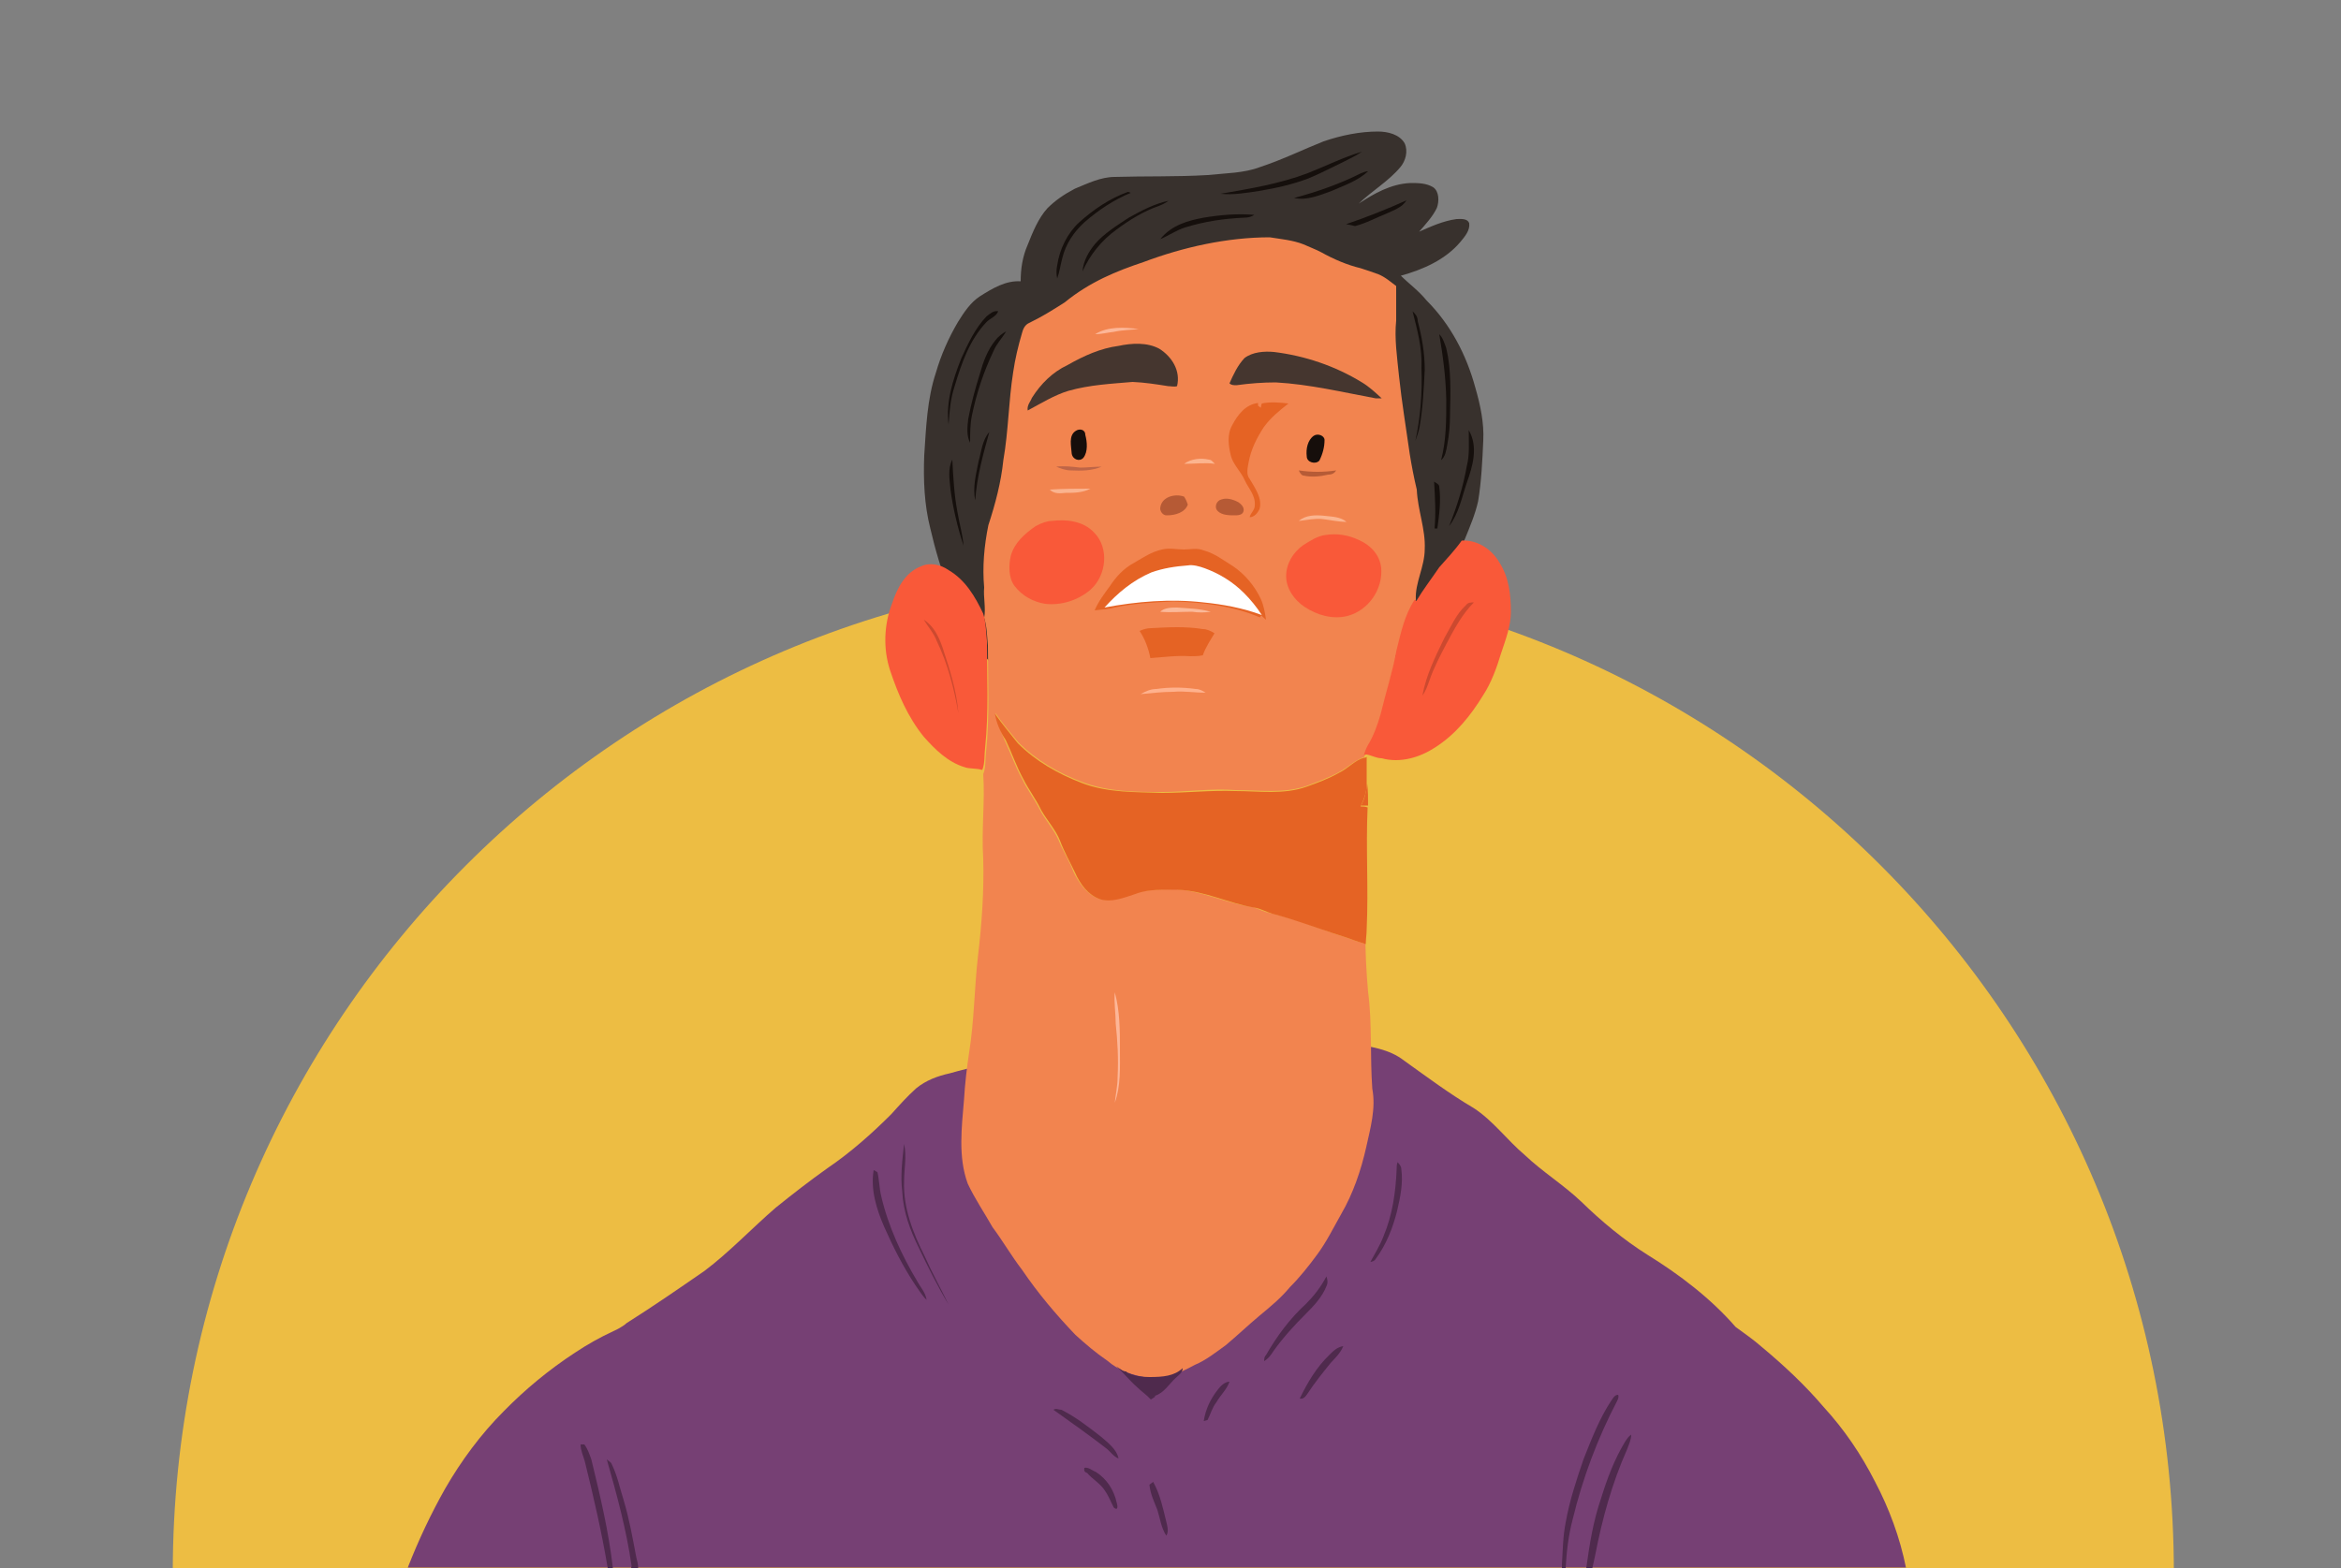 <?xml version="1.0" encoding="utf-8"?>
<!-- Generator: Adobe Illustrator 25.2.0, SVG Export Plug-In . SVG Version: 6.00 Build 0)  -->
<svg version="1.1" id="Layer_1" xmlns="http://www.w3.org/2000/svg" xmlns:xlink="http://www.w3.org/1999/xlink" x="0px" y="0px"
	 viewBox="0 0 500 335" style="enable-background:new 0 0 500 335;" xml:space="preserve">
<rect x="0" y="0" width="500" height="335" fill="#808080" stroke="none"/>
<style type="text/css">
	.st0{fill:#EDBD43;}
	.st1{fill:#764074;}
	.st2{fill:#38312D;}
	.st3{fill:#F2844F;}
	.st4{fill:#F95939;}
	.st5{fill:#E56324;}
	.st6{fill:#150F0C;}
	.st7{fill:#FDB697;}
	.st8{fill:#45362F;}
	.st9{fill:#160E0B;}
	.st10{fill:#FCB48E;}
	.st11{fill:#BE6547;}
	.st12{fill:#B65B36;}
	.st13{fill:#FBB38E;}
	.st14{fill:#B65A35;}
	.st15{fill:#FBB48F;}
	.st16{fill:#FBA187;}
	.st17{fill:#FFFFFF;}
	.st18{fill:#CC492F;}
	.st19{fill:#FBB898;}
	.st20{fill:#FFB18D;}
	.st21{fill:#4F2A4D;}
</style>
<path class="st0" d="M36.9,336c0-118,95.7-213.7,213.7-213.7S464.3,218,464.3,336"/>
<g>
	<g>
		<g>
			<path class="st1" d="M407.1,335C407.1,335,407.1,334.9,407.1,335c-1.3-6.5-3.6-12.7-6.6-18.4c-3-5.9-6.6-11.2-11-16
				c-4-4.7-8.5-8.9-13.3-12.9c-1.7-1.5-3.6-2.8-5.5-4.2c-5.3-6.1-12-11.2-18.8-15.4c-5.1-3.2-9.9-7.2-14.2-11.4
				c-3.8-3.6-8.2-6.3-12-9.9c-3.8-3.2-6.8-7.4-11-10.1c-5.1-3-9.9-6.6-14.8-10.1c-3.2-2.5-7.2-3-11-3.6c-8-1.3-16.3-1.3-24.5-1.3
				c-15.4,0.6-31,2.8-46,5.7c-2.8,0.4-5.9,1.1-8.7,0.4c-2.3,0.2-4.6,0.9-6.8,1.5c-2.7,0.6-5.1,1.5-7.2,3.2c-1.9,1.7-3.6,3.6-5.3,5.5
				c-4.2,4.2-8.7,8.2-13.7,11.6c-3.8,2.7-7.4,5.5-11,8.4c-5.1,4.4-9.9,9.5-15.2,13.5c-5.5,3.8-11,7.6-16.7,11.2
				c-0.4,0.4-0.8,0.6-1.1,0.8c-0.6,0.4-1.1,0.6-1.7,0.9c-2.8,1.3-5.5,2.8-8.2,4.6c-5.5,3.6-10.6,7.8-15.2,12.5
				c-4.9,4.9-9.1,10.6-12.5,16.5c-3,5.3-5.7,11-8,16.9H407.1L407.1,335z"/>
			<path class="st2" d="M282.7,30.2c3.8-1.3,7.8-2.1,11.6-2.1c2.1,0,4.6,0.6,5.7,2.5c0.8,1.7,0.2,3.8-0.9,5.1
				c-2.5,3-6.1,5.1-8.9,7.8c3.2-2.1,6.8-4.2,11-4.4c1.7,0,3.4,0,4.9,0.9c1.3,0.9,1.3,3,0.8,4.4c-0.9,1.9-2.5,3.6-3.8,5.1
				c2.5-1.1,5.1-2.3,8-2.7c0.9,0,2.3-0.2,2.7,0.9c0.2,1.5-0.9,2.8-1.9,4c-3.2,3.8-8,5.9-12.7,7.2c1.7,1.7,3.8,3.2,5.5,5.3
				c5.1,5.1,8.5,11.6,10.4,18.6c1.1,3.8,1.9,7.6,1.7,11.4c-0.2,4.4-0.4,8.7-1.1,12.9c-0.6,2.7-1.7,5.3-2.8,8
				c-0.8,1.5-0.8,3.2-1.1,5.1c-0.6,3.2-1.3,6.3-2.7,9.3c-0.6,1.5-1.5,2.8-2.7,4c-4.2,4.2-8.7,8-14.1,10.6c-4.6,2.3-9.7,3.6-14.8,3.8
				c-6.1,0-12.2-0.2-18.4-0.2c-3.6-0.2-7.4-0.4-11-0.8c-3.8-0.4-7.8-1.1-11.8-1.5c-3.6-0.4-7.2-0.6-10.8-0.6
				c-3.2,0-6.8,0.2-10.1-0.8c-2.7-0.9-4.6-3-6.1-5.3c-5.3-7.8-8.5-16.7-10.6-25.8c-1.3-5.1-1.5-10.4-1.3-15.6
				c0.4-5.9,0.6-12,2.5-17.7c1.1-3.8,2.7-7.4,4.7-10.8c1.3-2.1,2.7-4.2,4.7-5.5c2.7-1.7,5.5-3.4,8.7-3.2c0-2.7,0.4-5.3,1.5-7.8
				c1.1-2.8,2.3-5.7,4.2-7.8c1.7-1.7,3.6-3,5.9-4.2c2.7-1.1,5.5-2.5,8.5-2.5c6.5-0.2,13.1,0,19.8-0.4c3.8-0.4,7.8-0.4,11.2-1.7
				C274.2,34,278.4,31.9,282.7,30.2z"/>
		</g>
		<g>
			<path class="st3" d="M244.2,56c8.5-3.2,17.9-5.3,27-5.3c2.5,0.4,4.9,0.6,7.2,1.5c1.3,0.6,2.7,1.1,3.8,1.7
				c2.7,1.5,5.5,2.7,8.4,3.4c1.3,0.4,2.7,0.9,3.8,1.3c1.5,0.6,2.7,1.7,3.8,2.5c0,2.5,0,4.9,0,7.4c-0.4,3.8,0.2,7.8,0.6,11.8
				c0.6,5.7,1.5,11,2.3,16.7c0.4,2.5,0.9,5.1,1.5,7.6c0.2,4.4,1.9,8.5,1.7,12.7c0,3.8-2.1,7.2-1.9,10.8l-0.2,0.4
				c-1.9,3.2-2.7,7-3.8,10.6c-1.1,4.6-2.3,9.1-3.4,13.7c-0.8,2.5-1.5,4.7-2.8,6.8c-0.4,0.6-0.6,1.3-0.8,2.1
				c-2.1,0.8-3.6,2.3-5.3,3.2c-2.3,1.3-4.7,2.1-7,3c-4.9,1.7-10.1,0.9-15.2,0.9c-5.1-0.4-10.4,0.4-15.6,0.4c-5.7,0-11.6,0-17.1-2.1
				c-5.1-1.9-9.9-4.7-13.7-8.5c-1.7-2.1-3.4-4-4.9-6.3c0.4,1.9,1.1,3.8,1.9,5.7c1.3,2.7,2.3,5.7,3.8,8.4c1.1,2.3,2.7,4.4,3.8,6.6
				c1.1,2.1,3,4.2,4,6.5c0.9,2.3,2.3,4.4,3.2,6.8c1.1,2.3,2.8,4.7,5.3,5.7c2.7,0.8,5.1-0.4,7.6-1.1c3-0.9,6.1-0.9,9.1-0.9
				c5.7,0.4,10.6,3,16.3,3.8c1.3,0.4,2.5,1.1,3.8,1.3c4.7,1.1,9.1,2.8,13.7,4.4c2.1,0.6,4.2,1.5,6.3,2.1c0-1.1,0.2-2.3,0.2-3.2
				c0,4.6,0.2,9.1,0.6,13.5c0.9,6.8,0.4,13.9,0.9,20.7c0.8,4.2-0.4,8.4-1.3,12.5c-1.1,4.9-2.8,9.9-5.3,14.2c-1.7,3-3.2,6.1-5.3,8.9
				c-1.7,2.3-3.6,4.7-5.7,6.8c-1.9,2.3-4.2,4.2-6.5,6.1c-2.5,2.1-4.7,4.2-7.2,6.3c-2.1,1.5-4.2,3.2-6.6,4.2
				c-1.7,0.9-3.6,1.9-5.5,2.5c-1.5,0.6-3.2,0-4.7,0.2c-3-0.4-6.1-1.5-8.5-3.6c-2.5-1.7-4.7-3.6-6.8-5.5c-4.2-4.4-8-8.9-11.4-13.9
				c-2.3-3-4.2-6.3-6.3-9.1c-1.7-3-3.8-6.1-5.3-9.3c-2.1-5.7-1.3-12-0.8-18c0.2-3.4,0.6-6.8,1.1-10.1c1.1-6.8,1.1-13.9,1.9-20.7
				c0.8-6.8,1.3-13.9,1.1-20.7c-0.4-6.1,0.4-12.2,0-18c0.6-1.5,0.4-3.2,0.6-4.7c0.8-7.6,0.4-15.2,0.4-22.8c-0.2-2.1-0.2-4-0.8-5.9
				c0.4-2.1-0.2-4.4,0-6.5c-0.4-4.4,0-8.9,0.9-13.3c1.5-4.6,2.7-9.1,3.2-13.9c1.1-6.3,1.1-12.5,2.1-18.8c0.4-2.8,1.1-5.7,1.9-8.4
				c0.2-0.8,0.6-1.7,1.5-2.1c2.7-1.3,5.1-2.8,7.6-4.4C232.8,60.2,238.5,57.9,244.2,56z"/>
			<path class="st4" d="M312.2,115.5c3.2-0.2,6.3,1.7,8,4.6c2.1,3.2,2.5,7,2.5,10.6c0,3-1.1,5.9-2.1,8.9c-0.9,3-2.1,6.3-3.8,8.9
				c-2.7,4.4-5.9,8.4-10.3,11.2c-3.2,2.1-7.4,3.4-11.4,2.3c-1.1,0-2.1-0.6-3.2-0.8c-0.2,0-0.4,0-0.6,0.2c0.2-0.8,0.4-1.3,0.8-2.1
				c1.3-2.1,2.1-4.4,2.8-6.8c1.1-4.6,2.5-8.9,3.4-13.7c0.9-3.6,1.7-7.4,3.8-10.6c0,0,0.2,0,0.4,0.2c1.5-2.5,3.2-4.7,4.9-7.2
				C308.9,119.5,310.7,117.6,312.2,115.5z"/>
			<path class="st4" d="M196.7,121c1.9-0.9,4.2-0.4,5.9,0.8c3.6,2.1,5.7,5.7,7.4,9.3c0.6,1.9,0.6,4,0.8,5.9c0,7.6,0.4,15.2-0.4,22.8
				c-0.2,1.5,0,3.2-0.6,4.7c-1.3-0.4-2.7-0.2-3.8-0.6c-3.6-1.1-6.3-3.8-8.7-6.5c-3.4-4.2-5.5-9.1-7.2-14.2
				c-1.5-4.6-1.3-9.7,0.4-14.2C191.6,125.7,193.3,122.3,196.7,121z"/>
			<path class="st5" d="M212.5,152.5c1.5,2.1,3.2,4.2,4.9,6.3c3.8,3.8,8.5,6.5,13.7,8.5c5.5,2.1,11.4,1.9,17.1,2.1
				c5.1,0,10.4-0.6,15.6-0.4c5.1,0,10.4,0.8,15.2-0.9c2.5-0.9,4.7-1.7,7-3c1.9-0.9,3.4-2.7,5.3-3.2c0.2,0,0.4,0,0.6-0.2
				c0,2.1,0,4,0,5.9c0,1.7-0.6,3.2-1.3,4.7c0.4,0,0.9,0,1.5,0.2c-0.4,8.5,0.2,17.3-0.2,26c0,1.1-0.2,2.3-0.2,3.2
				c-2.1-0.6-4.2-1.5-6.3-2.1c-4.6-1.5-9.1-3.2-13.7-4.4c-1.3-0.4-2.5-1.1-3.8-1.3c-5.5-0.9-10.6-3.6-16.3-3.8c-3,0-6.3-0.2-9.1,0.9
				c-2.5,0.8-5.1,1.9-7.6,1.1c-2.5-0.9-4.2-3.2-5.3-5.7c-1.1-2.3-2.3-4.4-3.2-6.8c-0.9-2.3-2.7-4.2-4-6.5c-1.1-2.3-2.7-4.4-3.8-6.6
				c-1.5-2.7-2.5-5.7-3.8-8.4C213.6,156.3,212.8,154.4,212.5,152.5z"/>
		</g>
		<g>
			<path class="st5" d="M263.2,90.8c1.1-2.1,2.8-4.4,5.5-4.7c0,0.2,0,0.6,0,0.6c0.2,0,0.4,0.4,0.6,0.4c0-0.4,0.2-0.8,0.2-0.9
				c1.9-0.4,3.8-0.2,5.7,0c-1.9,1.5-3.8,3-5.3,5.1c-1.5,2.3-2.7,4.7-3.2,7.4c-0.2,1.1-0.6,2.7,0.2,3.6c1.1,1.9,2.8,4.2,2.1,6.5
				c-0.4,0.8-1.1,1.7-2.1,1.7c0.2-0.9,1.1-1.5,1.1-2.5c0.2-2.1-1.3-3.6-2.1-5.3c-0.8-1.9-2.5-3.4-3-5.3
				C262.4,95.3,262,92.9,263.2,90.8z"/>
			<path class="st5" d="M290.7,172.1c0.8-1.5,1.1-3,1.3-4.7c0.2,1.5,0.2,3.2,0.2,4.7C291.7,172.1,291.1,172.1,290.7,172.1z"/>
			<path class="st6" d="M279.3,37c3.8-1.5,7.6-3.4,11.6-4.6c-1.3,0.9-3,1.7-4.6,2.5c-2.3,1.1-4.6,2.3-6.8,3.2
				c-3.4,1.3-7,2.1-10.6,2.7c-2.7,0.4-5.5,0.9-8.2,0.6C267,40.3,273.2,39.3,279.3,37z"/>
			<path class="st6" d="M290.7,37c0.6-0.2,0.9-0.4,1.5-0.4c-2.3,2.1-5.1,3-7.8,4.2c-2.5,0.9-5.3,2.1-8,1.5
				C281.2,41,286.2,39.3,290.7,37z"/>
			<path class="st6" d="M230.5,47.5c3-2.7,6.5-5.1,10.4-6.5c0.2,0,0.6,0.2,0.6,0.2c-3.6,1.5-6.8,3.6-9.9,6.3c-2.3,2.1-4,4.7-4.7,7.6
				c-0.4,1.5-0.6,3-1.1,4.4c-0.2-0.9-0.2-1.9,0-2.8C226.3,53.2,228,49.8,230.5,47.5z"/>
			<path class="st6" d="M241.1,46.5c2.7-1.5,5.5-3,8.5-3.6c-0.6,0.4-1.3,0.8-2.1,1.1c-3.2,1.1-6.3,3-9.1,5.1
				c-3.2,2.3-5.7,5.5-7.2,8.9c0.2-2.3,1.3-4.2,2.7-5.9C235.8,49.9,238.5,48.2,241.1,46.5z"/>
			<path class="st6" d="M287.5,47.9c4.4-1.5,8.7-3.2,12.9-5.1c-0.9,1.5-2.7,2.1-4.2,2.8c-2.3,0.9-4.4,2.1-6.8,2.7
				C289,48.2,288.2,48,287.5,47.9z"/>
			<path class="st6" d="M257.1,46.5c3.6-0.6,7.2-0.9,10.8-0.6c-0.6,0.4-1.3,0.6-2.1,0.6c-4.4,0.2-8.5,0.8-12.7,2.1
				c-1.9,0.6-3.4,1.7-5.3,2.5C250.3,48,253.9,47.1,257.1,46.5z"/>
			<path class="st6" d="M210.7,67.6c0.8-0.6,1.5-1.3,2.5-1.1c-0.4,1.1-1.7,1.5-2.5,2.3c-3.6,3.8-5.3,8.7-6.8,13.7
				c-0.9,2.7-1.1,5.3-1.3,8.2c-0.6-4.9,0.9-9.5,2.7-14.1C206.8,73.3,208.3,70.1,210.7,67.6z"/>
			<path class="st6" d="M301.7,66.5c0.6,0.6,1.1,1.1,1.1,2.1c0.9,3.4,1.5,6.8,1.5,10.4c-0.2,4-0.4,8.2-1.1,12.2
				c-0.2,1.1-0.6,2.1-0.9,3c1.1-5.1,1.5-10.3,1.3-15.6C303.8,74.4,302.7,70.5,301.7,66.5z"/>
			<path class="st7" d="M233.9,71.4c2.7-1.7,6.3-1.5,9.3-1.1c-1.7,0.2-3.6,0.2-5.3,0.6C236.8,71,235.3,71.4,233.9,71.4z"/>
			<path class="st6" d="M212.6,72.7c0.6-0.8,1.5-1.5,2.3-1.9c-0.9,1.5-2.1,2.7-2.7,4.2c-2.1,4.4-3.6,8.9-4.6,13.7
				c-0.4,1.9-0.4,3.8-0.4,5.9c-0.8-1.5-0.6-3.4-0.4-5.1c0.6-3.2,1.5-6.5,2.5-9.7C210,77.3,210.9,74.8,212.6,72.7z"/>
			<path class="st6" d="M307.4,71.4c0.8,0.8,1.1,1.9,1.5,3c1.1,4.6,0.9,9.5,0.8,14.2c0,2.3-0.2,4.4-0.6,6.5
				c-0.2,1.1-0.4,2.5-1.3,3.2c1.1-4.2,1.1-8.5,1.1-12.9C308.8,80.7,308.2,76,307.4,71.4z"/>
			<path class="st8" d="M238.9,73.9c2.8-0.6,6.1-0.8,8.7,0.6c2.7,1.7,4.6,4.7,3.8,8c-0.6,0.2-1.3,0-1.9,0c-2.5-0.4-5.1-0.8-7.6-0.9
				c-4.6,0.4-9.1,0.6-13.7,1.9c-3,0.9-5.9,2.7-8.7,4.2c-0.2-1.1,0.6-1.9,0.9-2.7c1.9-3,4.4-5.5,7.6-7
				C231.5,76,235.1,74.4,238.9,73.9z"/>
			<path class="st8" d="M265.8,76.5c1.7-1.3,4.2-1.5,6.3-1.3c6.6,0.8,13.1,3,18.8,6.5c1.5,0.9,2.8,2.1,4.2,3.4c-0.4,0-0.9,0-1.3,0
				c-7-1.3-14.1-3-21.3-3.4c-2.8,0-5.5,0.2-8.4,0.6c-0.6,0-1.1,0-1.5-0.4C263.4,80.1,264.3,78.1,265.8,76.5z"/>
			<path class="st9" d="M229.7,92.1c0.8-0.6,2.1-0.4,2.1,0.8c0.4,1.5,0.6,3.6-0.4,4.9c-0.8,0.9-2.3,0.4-2.5-0.9
				C228.8,95.3,228.2,93.1,229.7,92.1z"/>
			<path class="st6" d="M209,98.6c0.6-2.1,0.8-4.6,2.3-6.3c-1.3,4.7-2.7,9.7-3,14.6C207.7,104.1,208.5,101.2,209,98.6z"/>
			<path class="st6" d="M313.7,91.9c2.1,3.6,0.8,7.8-0.4,11.2c-1.1,3.2-1.7,6.6-3.8,9.3c1.7-4.2,3-8.4,3.8-12.9
				C313.9,97.2,313.7,94.6,313.7,91.9z"/>
			<path class="st9" d="M280.6,93.1c0.9-0.6,2.3,0,2.3,0.9c0,1.5-0.4,3-1.1,4.4c-0.8,0.9-2.7,0.4-2.7-0.9
				C278.9,95.9,279.3,94,280.6,93.1z"/>
			<path class="st10" d="M252.9,99.1c1.5-1.1,3.6-1.3,5.3-0.9c0.6,0,0.9,0.6,1.3,0.9C257.5,98.8,255.2,99.1,252.9,99.1z"/>
			<path class="st6" d="M203,104.5c-0.2-2.1-0.6-4.4,0.4-6.3c0.2,3.8,0.4,7.6,1.1,11.2c0.4,2.5,1.1,4.7,1.3,7.2
				C204.5,112.6,203.5,108.4,203,104.5z"/>
			<path class="st11" d="M225.6,99.7c1.7-0.2,3.4,0,5.1,0.2c1.5,0,3-0.2,4.6-0.2c-2.1,0.9-4.4,0.9-6.6,0.8
				C227.7,100.5,226.5,100.1,225.6,99.7z"/>
			<path class="st12" d="M277.4,100.5c2.7,0.4,5.3,0.4,8,0c-0.4,0.6-0.9,0.9-1.7,0.9c-1.7,0.4-3.6,0.6-5.3,0.2
				C278,101.6,277.6,101,277.4,100.5z"/>
			<path class="st6" d="M306.3,102.9c0.6,0.4,1.1,0.6,1.1,1.1c0.4,3,0,5.9-0.4,8.9c-0.2,0-0.6,0-0.6,0
				C306.7,109.6,306.5,106.4,306.3,102.9z"/>
			<path class="st13" d="M224.2,104.6c2.8-0.2,5.9-0.2,8.7-0.2c-1.7,0.9-3.6,0.9-5.3,0.9C226.5,105.4,225.2,105.6,224.2,104.6z"/>
			<path class="st14" d="M247.8,108.6c0.2-2.5,3.2-3.2,5.1-2.5c0.4,0.6,0.6,1.1,0.8,1.7c-0.6,1.7-2.7,2.3-4.4,2.3
				C248.5,110.2,247.8,109.4,247.8,108.6z"/>
			<path class="st14" d="M260.9,106.7c1.1-0.4,2.5,0,3.6,0.6c0.6,0.4,1.3,1.1,1.1,1.9c-0.2,0.9-1.3,0.9-1.9,0.9
				c-1.1,0-2.7,0-3.6-0.9C259.2,108.3,259.9,106.9,260.9,106.7z"/>
			<path class="st15" d="M277.4,111.3c1.5-1.3,3.6-1.3,5.5-1.1c1.7,0.2,3.4,0.2,4.7,1.3c-1.7,0-3.4-0.4-5.1-0.6
				C281,110.7,279.1,111.1,277.4,111.3z"/>
			<path class="st4" d="M224.6,111.3c3.2-0.4,6.8,0,9.1,2.5c3.2,3.2,2.7,9.1-0.8,12.2c-2.7,2.3-6.3,3.4-9.7,3
				c-2.5-0.4-4.9-1.7-6.5-3.8c-1.3-1.7-1.3-4.4-0.8-6.5c0.8-2.8,3-4.7,5.3-6.3C222.5,111.7,223.7,111.3,224.6,111.3z"/>
			<path class="st4" d="M283.1,114.3c2.5-0.4,4.9,0,7.2,1.1c2.5,1.1,4.4,3.2,4.7,5.9c0.4,4.6-2.7,9.1-7.2,10.3
				c-3.2,0.8-6.5-0.2-9.1-1.9c-2.3-1.5-4-4-4-6.6c0-2.7,1.5-5.1,3.6-6.6C279.9,115.5,281.4,114.5,283.1,114.3z"/>
			<path class="st16" d="M281.4,116.6C281.6,116.8,281.6,116.8,281.4,116.6L281.4,116.6z"/>
			<path class="st5" d="M242.3,120.2c1.9-1.1,3.6-2.3,5.9-2.8c1.5-0.4,3.2,0,4.7,0c1.3,0,2.8-0.4,4.2,0.2c2.3,0.6,4.2,2.1,6.3,3.4
				c2.5,1.7,4.6,4.2,5.9,7c0.6,1.3,0.9,3,1.1,4.4c-0.2-0.2-0.8-0.6-0.9-0.9c-0.2,0-0.4,0.4-0.4,0.4c-5.9-2.5-12.2-3.2-18.4-3.4
				c-4.4,0.2-8.5,0.4-12.7,1.3c-1.3,0.4-2.7,0.4-4.2,0.6c0.8-1.9,2.1-3.6,3.2-5.1C238.3,123.3,240,121.4,242.3,120.2z"/>
			<path class="st17" d="M245.9,122.3c2.5-0.9,5.1-1.3,7.8-1.5c1.1-0.2,2.5,0.2,3.6,0.6c3,1.1,5.9,2.8,8.4,5.3
				c1.5,1.5,2.7,3,3.8,4.7c-4-1.5-8.4-2.3-12.5-2.7c-7-0.8-14.2-0.2-21.1,1.1C238.7,126.7,241.9,124,245.9,122.3z"/>
			<path class="st18" d="M313.1,129.3c0.4-0.6,1.1-0.6,1.7-0.6c-2.5,2.5-4.2,5.7-5.9,8.9c-1.3,2.5-2.7,5.1-3.6,7.8
				c-0.4,1.1-0.8,2.3-1.5,3.2c0.8-4.4,2.8-8.4,4.7-12.3C309.9,133.9,311,131.2,313.1,129.3z"/>
			<path class="st19" d="M247.8,130.7c0.9-0.9,2.5-0.9,3.6-0.9c2.5,0.2,4.7,0.2,7.2,0.9c-1.3,0.2-2.7,0.2-4,0
				C252.3,130.7,250.1,130.9,247.8,130.7z"/>
			<path class="st18" d="M197.3,132.4c2.1,1.3,3.2,3.6,4,5.9c1.5,4.6,3,9.1,3.4,14.1c-0.9-5.3-2.3-10.6-4.6-15.4
				C199.4,135.2,198.2,133.9,197.3,132.4z"/>
			<path class="st5" d="M243.4,134.8c0.8-0.4,1.7-0.6,2.5-0.6c3.6-0.2,7.4-0.4,11,0.2c0.9,0,1.7,0.4,2.5,0.9c-0.9,1.5-1.9,3-2.5,4.7
				c-0.9,0.2-1.7,0.2-2.7,0.2c-2.8-0.2-5.7,0.2-8.5,0.4C245.3,138.6,244.6,136.6,243.4,134.8z"/>
			<path class="st20" d="M243.6,148.3c1.1-0.6,2.1-1.1,3.4-1.1c2.7-0.4,5.5-0.4,8.4,0c0.8,0,1.5,0.4,2.1,0.8c-2.3,0-4.6-0.4-6.8-0.2
				C248.2,147.8,245.9,148.1,243.6,148.3z"/>
			<path class="st7" d="M238.1,212c1.1,4,1.1,8.2,1.1,12.2c0,3.8,0.2,7.8-1.1,11.4c0.2-1.9,0.6-3.6,0.6-5.5c0.2-3.8,0-7.6-0.4-11.4
				C238.3,216.5,237.9,214.2,238.1,212z"/>
			<path class="st21" d="M193.1,244.4c0.6,2.7,0,5.3,0,8c-0.2,5.7,1.9,11,4.4,16c1.5,3.4,3.4,6.8,5.1,10.3c-2.3-3.8-4.4-8-6.3-12
				c-1.9-3.8-3.4-7.8-3.6-12.2C192.3,251.3,192.7,247.9,193.1,244.4z"/>
			<path class="st21" d="M298.3,249.8c0-0.6,0-0.9,0.2-1.5c0.4,0.4,0.8,0.9,0.8,1.5c0.4,3-0.2,5.9-0.9,8.9
				c-0.9,3.6-2.3,7.2-4.6,10.3c-0.2,0.4-0.8,0.6-1.1,0.6c0.9-1.7,2.1-3.6,2.8-5.5C297.4,259.6,298.1,254.7,298.3,249.8z"/>
			<path class="st21" d="M186.6,250c0.2,0,0.6,0.4,0.8,0.4c0.4,1.7,0.4,3.4,0.8,5.1c1.5,6.5,4.4,12.7,7.8,18.4
				c0.6,1.1,1.7,2.3,1.9,3.8c-0.9-0.8-1.5-1.9-2.3-3c-2.7-4-4.9-8.4-6.8-12.7C187.2,258.3,185.9,254.1,186.6,250z"/>
			<path class="st21" d="M278.9,278.6c1.7-1.7,3.2-3.6,4.4-5.9c0.2,0.6,0.4,1.3,0,2.1c-0.9,2.3-2.7,4.2-4.4,5.9
				c-2.5,2.5-4.7,4.9-6.8,7.8c-0.6,0.9-1.1,1.7-2.1,2.3c0-0.4,0-0.9,0.4-1.3C272.7,285.5,275.5,281.7,278.9,278.6z"/>
			<path class="st21" d="M283.9,289.5c0.9-0.9,1.7-1.7,3-1.9c-0.6,1.5-1.7,2.5-2.7,3.6c-1.7,2.1-3.4,4.2-4.9,6.5
				c-0.4,0.6-0.9,1.3-1.7,1.1C279.3,295.3,281.2,292.1,283.9,289.5z"/>
			<path class="st21" d="M245.5,294.2c-1.5,0-3-0.2-4.4-0.8c-0.2,0-0.4-0.2-0.6-0.4c-0.2,0-0.6,0-0.8-0.2c-0.6-0.4-0.9-0.6-1.3-0.9
				l0,0c1.5,1.3,2.8,3,4.4,4.4c0.9,0.9,2.1,1.7,3,2.7l0,0l0,0c0.4-0.2,0.6-0.4,0.9-0.6l0,0c0,0,0,0,0-0.2c1.9-0.6,3-2.5,4.4-3.8
				c0.6-0.6,1.5-1.1,1.5-2.1C250.8,294,248.4,294.2,245.5,294.2z"/>
			<path class="st21" d="M260.1,296.9c0.6-0.8,1.5-1.7,2.5-1.7c-0.6,1.7-1.9,2.8-2.8,4.4c-0.9,1.1-1.3,2.7-1.9,3.8
				c-0.2,0-0.6,0.2-0.8,0.2C257.5,301,258.6,298.8,260.1,296.9z"/>
			<path class="st21" d="M244.4,295.7c0.4-0.4,1.1,0,0.8,0.6C244.9,296.7,244.2,296.1,244.4,295.7z"/>
			<path class="st21" d="M334.4,335c0.2-3.6,0.6-7,1.5-10.4c2.1-8.7,5.3-17.3,9.5-25.3c0.2-0.4,0.4-0.9,0.2-1.3
				c-0.8,0-1.1,0.8-1.5,1.3c-2.5,3.8-4.2,8.2-5.9,12.5c-1.5,4.4-3,8.9-3.8,13.5c-0.6,3-0.6,5.9-0.8,8.9c0,0.4,0,0.6,0,0.8H334.4
				L334.4,335z"/>
			<path class="st21" d="M225,301.2c0.6-0.4,1.1,0,1.7,0c3,1.5,5.7,3.6,8.4,5.7c1.5,1.3,3.4,2.7,3.8,4.7c-1.1-0.4-1.7-1.5-2.8-2.3
				C232.6,306.6,228.8,303.9,225,301.2z"/>
			<path class="st21" d="M340.1,335c0.2-0.9,0.4-1.7,0.6-2.7c1.5-7.8,3.6-15.4,6.8-22.6c0.4-1.1,0.9-2.1,0.9-3.2
				c-0.6,0.4-0.9,0.9-1.3,1.5c-2.3,3.8-3.8,7.8-5.1,12c-1.7,4.9-2.5,9.9-3.2,15L340.1,335L340.1,335z"/>
			<path class="st21" d="M129.8,335h1.1c-0.9-7.8-2.7-15.4-4.6-23.2c-0.4-1.1-0.8-2.3-1.5-3.2c-0.2,0-0.6,0-0.8,0
				c0,1.3,0.6,2.5,0.9,3.6C126.8,319.9,128.5,327.3,129.8,335z"/>
			<path class="st21" d="M134.8,335h1.5c0-0.8-0.2-1.5-0.4-2.3c-0.8-4.2-1.5-8.2-2.7-12.2c-0.8-2.5-1.3-5.1-2.5-7.6
				c-0.2-0.6-0.8-0.8-1.1-1.1c2.1,7.4,4.2,15,5.3,22.8C134.8,334.9,134.8,335,134.8,335z"/>
			<path class="st21" d="M231.6,313.6c0.9-0.2,1.7,0.6,2.5,0.9c2.3,1.5,3.8,3.8,4.4,6.5c0.2,0.6,0.4,1.9-0.6,1.1
				c-0.6-1.1-1.1-2.5-1.9-3.6c-0.9-1.5-2.7-2.5-3.8-3.8C231.6,314.5,231.5,314.2,231.6,313.6z"/>
			<path class="st21" d="M245.5,317.2c0.2-0.2,0.6-0.4,0.8-0.6c1.5,2.7,2.1,5.7,2.8,8.5c0.2,0.9,0.6,2.1,0,3
				c-1.1-1.7-1.3-3.6-1.9-5.5C246.6,321,245.7,319.3,245.5,317.2z"/>
		</g>
	</g>
</g>
</svg>
